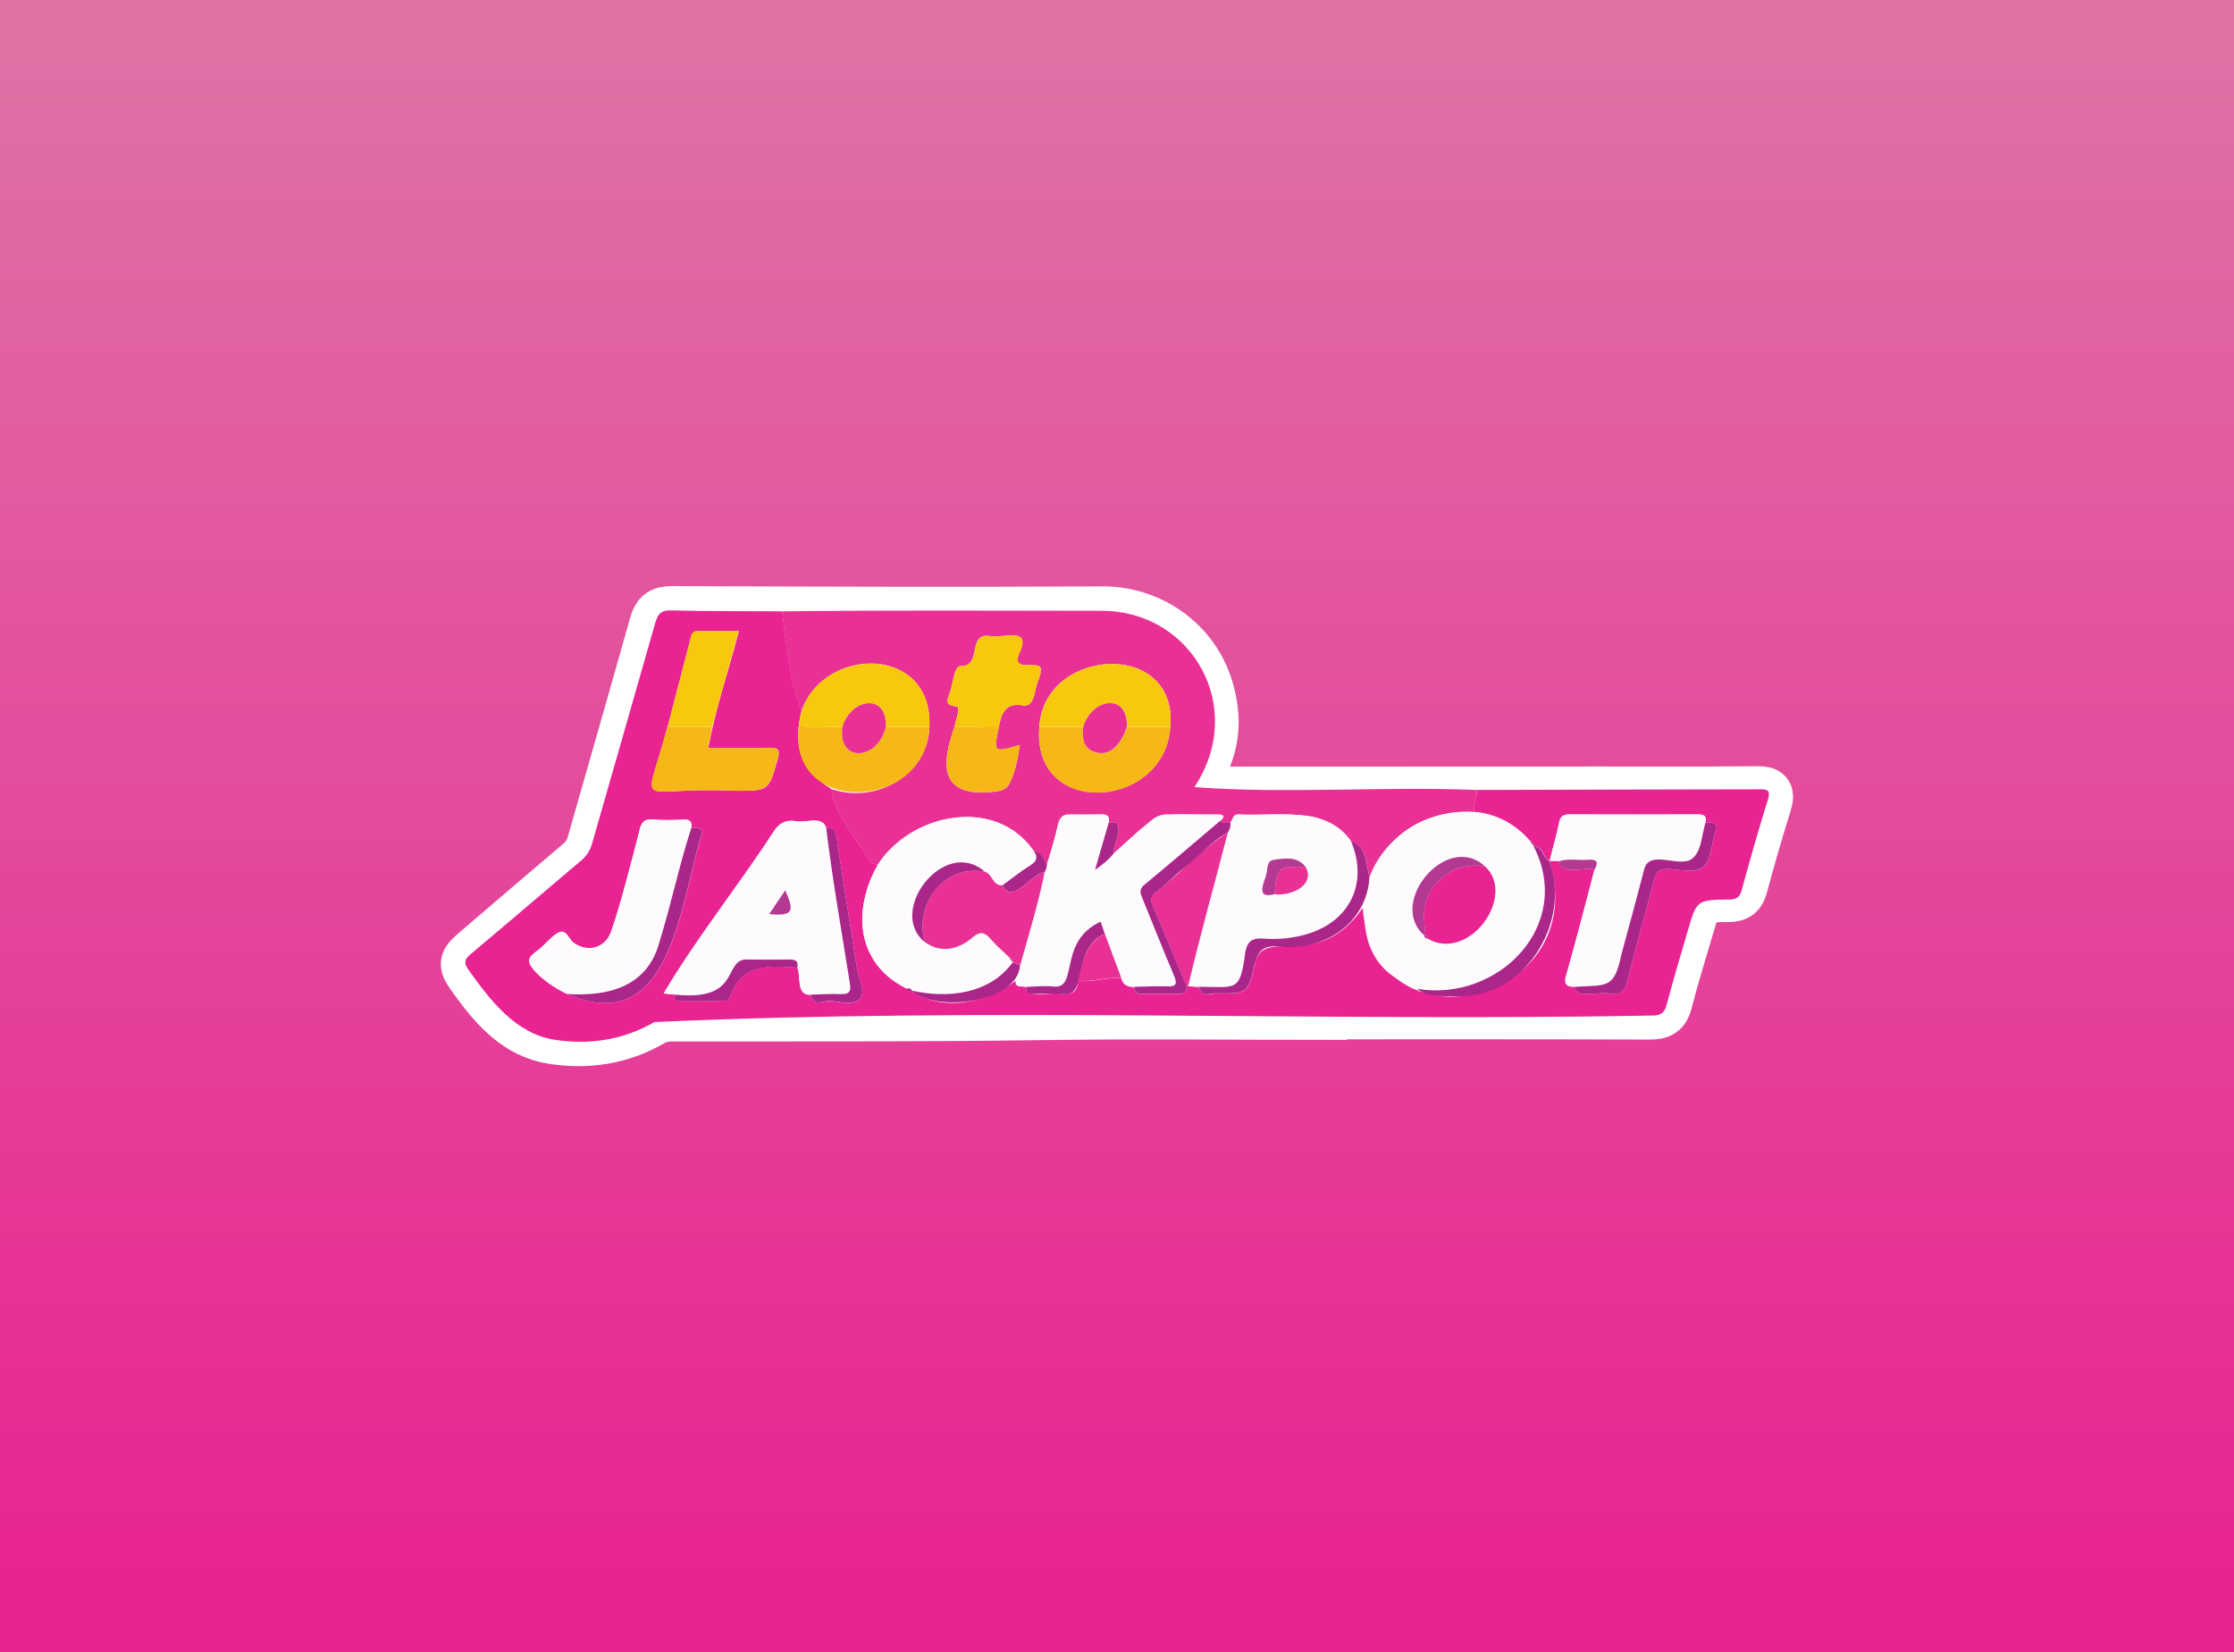 <?xml version="1.0" encoding="utf-8"?>
<!-- Generator: Adobe Illustrator 24.3.0, SVG Export Plug-In . SVG Version: 6.00 Build 0)  -->
<svg version="1.1" xmlns="http://www.w3.org/2000/svg" xmlns:xlink="http://www.w3.org/1999/xlink" x="0px" y="0px"
	 viewBox="0 0 1645.6 1217.2" style="enable-background:new 0 0 1645.6 1217.2;" xml:space="preserve">
<rect x="0" y="0" width="1645.6" height="1217.2" fill="#333333" stroke="none"/>
<style type="text/css">
	.st0{display:none;}
	.st1{display:inline;}
	.st2{fill:#E92091;}
	.st3{fill:#EE57AC;}
	.st4{fill:#F6BA14;}
	.st5{fill:#06A5CC;}
	.st6{fill:#FEFEFE;}
	.st7{fill:#E92792;}
	.st8{fill:#E93895;}
	.st9{fill:#E92D94;}
	.st10{fill:#E93294;}
	.st11{fill:#F9CF72;}
	.st12{fill:#E92B93;}
	.st13{fill:#E93695;}
	.st14{fill:#7BBEDB;}
	.st15{fill:url(#SVGID_1_);}
	.st16{fill:#FFFFFF;stroke:#FFFFFF;stroke-width:36;stroke-miterlimit:10;}
	.st17{fill:#E92392;}
	.st18{fill:#E93094;}
	.st19{fill:#FDFBFD;}
	.st20{fill:#F6B816;}
	.st21{fill:#F8C80F;}
	.st22{fill:#AA2789;}
	.st23{fill:#B33993;}
</style>
<g id="Calque_1">
	<g id="Calque_2_1_">
		<g id="Calque_4" class="st0">
			<g id="Calque_2-2" class="st1">
				<g id="Calque_1-2-2">
					<path class="st2" d="M935.1,295.6h0.9c4.3,0.5,8.6,0.6,12.9,1.5c17.2,3.8,32.7,10.7,45.9,22.5c11,9.7,19.4,21.9,24.6,35.6
						c4.8,12.8,7,26.5,6.4,40.1c-0.3,4.9-1,9.7-2.3,14.4c-2.2,8.8-4.4,17.6-7.3,26.2c-0.9,2.5-0.7,2.7,1.7,3.4
						c34.4,9.6,66.3,26.6,93.4,49.8c4.7,4,9.3,8.1,13.6,12.5c32,31.8,54.7,71.7,65.7,115.4c4.5,17.1,6.7,34.8,6.6,52.5V683
						c0.3,21.8-3.6,42.9-9.7,63.7c-4.6,15.7-10.9,30.9-18.6,45.4c-19.5,36.2-47.7,67-82,89.6c-33.2,21.8-71.2,35.3-110.7,39.3
						c-7.4,0.6-14.7,0.8-22.1,0.6h-4c-22.2,0.3-44.3-2.7-65.5-9c-12.2-3.5-24.2-8-35.7-13.3c-15.4-7.2-30-15.9-43.7-26
						c-29-21.7-52.9-49.5-70-81.5c-2.8-5.3-5.4-10.8-7.8-16.2c-0.4-0.7-0.7-1.5-0.7-2.4c0.6-1.9,1.7-0.8,2.5-0.3
						c3.7,2.1,7.5,4.1,11.3,5.9c15.1,7.4,31.1,12.7,47.5,15.8c0.7,0.1,1.3,0.3,1.9,0.6c1.8,1.6,3.4,3.5,4.7,5.5
						c4.9,6.3,10.3,12.3,15.9,17.9c12.9,12.8,27.5,23.7,43.3,32.7c18.1,10.2,37.7,17.5,58,21.7c16.3,3.3,33,4.5,49.6,3.8
						c11-0.4,21.9-1.8,32.6-4.1c16.9-3.6,33.3-9.4,48.8-17.3c35.3-18,64.5-45.9,84.1-80.4c14.1-24.8,22.7-52.4,25.2-80.8
						c2.3-26.9-0.7-53.9-8.8-79.6c-3.7-11.5-8.4-22.6-14.2-33.2c-6.3-11.7-13.8-22.8-22.3-33.1c-11.5-13.9-24.8-26.1-39.5-36.5
						c-7.7-5.5-15.8-10.4-24.2-14.6c-14.6-7.4-30-12.9-45.9-16.6c-9.3-2.1-18.8-3.6-28.3-4.4c-3.6-0.3-7.3-0.6-10.9-0.8
						c-1.2-0.5-2.3-1.3-3.1-2.2c-12.4-12.2-26.5-22.5-41.8-30.7c-0.7-0.3-1.3-0.7-1.9-1.2c-1-1-0.5-1.4,0.6-1.6
						c2.2,0,4.4,0.1,6.6,0.3c5.3,0.1,10.5-0.7,15.5-2.4c21-7.4,33.6-21.9,36.8-43.8c3.8-21.8-10.8-42.6-32.7-46.4l-1.1-0.2
						c-22.5-3.9-44.9,7.5-55.1,27.9c-5.9,11-7.3,23.9-3.9,35.9c1.9,6.6,5.4,12.7,10.3,17.5c0.7,0.7,1.6,1.2,1.6,2.4
						c-1,1.2-2.1,0.3-3.1,0c-9.3-4.5-21.9-4.2-30-9.4c0.7-4.2,1.7-8.3,3-12.4c0.3-0.7,0.4-1.5,0.4-2.3c-0.9-0.5-1.6,0.2-2.3,0.5
						c-3.3,1.6-6.8,2.8-10.3,3.6c-2.4,0.2-7.2,1.4-6.9-2.4c0.1-0.7,0.2-1.4,0.4-2c2.4-9.1,4.8-18.1,7.2-27.2
						c1.2-9.8,17.6,0.5,21.2-6.4c2-7.6,4.1-15.2,6.2-22.7c0.8-6.5-21,2.9-17.9-5.7c1.4-4.9,2.6-9.9,4-14.8
						c3.1-5.5-23.4-1.5-27.4-2.6c-2.7,0-3,0.2-3.7,3c-1.2,4.8-2.6,9.5-3.8,14.4c-0.9,3.4-1.2,3.7-4.7,3.7c-6.9,0.1-5.9-1.1-7.9,6.2
						c-1.6,6-3.2,11.9-4.9,17.9c-1.9,4.4,3.1,2.6,5.7,3c6.2,0,0,9.1,0,12.7c-1.9,7.3-3.8,14.6-5.7,21.9c-0.7,2.4-1.1,4.9-1.1,7.4
						c0.1,1.2-0.3,2.3-1,3.2c-2.9,0.8-5.9,1.3-9,1.4c-5.9,0.3-12,3.2-17.7,2.5c-0.5-1.3,0.5-2.2,1.2-3c8.5-9.7,13-22.3,12.4-35.2
						c-0.8-18.1-11.2-32.4-28.4-37.4c-18.5-5.4-35.1-1.4-49.4,11.5c-9.4,8.1-15.4,19.5-16.8,31.9c-1.6,13.8,1.5,26.4,11.8,36.4
						c6,5.7,13.6,9.5,21.8,10.7c1.1,0.1,2.2,0.4,3.3,0.8c0.7,1.4-0.6,1.5-1.3,1.9c-9.7,5.1-19,11-27.6,17.7
						c-8.1,6.2-15.7,13.2-22.5,20.8c-1.2,1.4-2.3,3.1-4.5,3.3c-1.4-0.2-2.7-0.5-3.9-1.1c-65.2-21.6-136.4,7.5-167.8,68.6
						c-7.8,15.1-12.7,31.6-14.5,48.5c-6.2,58.1,24.5,114,77,139.9c14.3,7.1,29.7,11.6,45.6,13.3c22.5,2.6,45.3-0.4,66.4-8.7
						c1.6-0.7,3.2-1.3,4.9-1.8c1.2-0.1,2.5,0.4,3.2,1.4c10.3,10.2,21.8,19.2,34.1,26.7c0.7,0.4,1.8,0.7,1.3,1.9
						c-3.9,2.9-8.1,5.4-12.6,7.4c-13,6.4-26.7,11.3-40.8,14.5c-9.4,2.1-18.9,3.5-28.6,4.2c-4.7,0.3-9.3,0.3-13.9,0.3
						c-17.4,0-34.7-2.6-51.3-7.6c-17.7-5.3-34.5-13.2-49.8-23.5c-11.8-7.9-22.6-17.1-32.2-27.6c-25.8-27.6-42.4-62.5-47.7-100
						c-2.9-25.8-1.9-52.3,5.7-77.2c9.3-31.6,26.8-60.1,50.7-82.6c6.9-6.6,14.3-12.5,22.2-17.9c1.5-0.9,2.6-2.4,3.1-4.1
						c5.2-17.3,10.3-34.6,15.5-52c4.1-13.7,7.5-27.7,11.2-41.5c5.9-22,11.8-44,17.7-66c0.4-1.5,0.6-3.3,2.9-3.2H931
						C932.4,296,933.8,295.9,935.1,295.6z"/>
					<path class="st3" d="M578,296.1c0-0.1,0-0.3,0-0.4h353.5c0.1,0.1,0.1,0.3,0,0.4l0,0C813.7,296.2,695.8,296.2,578,296.1z"/>
					<path class="st4" d="M957.5,474.8c12.8,0.4,25.5,1.9,38,4.7c59.4,14.1,104,47.8,133.8,101.1c12.6,22.6,20.4,47.5,22.9,73.2
						c5.9,59.5-10.6,112.1-50.5,156.8c-30.1,33.8-67.7,55.4-112.3,63.3c-62,11-117.6-3.6-166.5-43.5c-12-9.9-22.7-21.3-32-33.8
						c-0.3-0.4-0.7-0.8-1-1.2c-2-1.9-3.7-4.2-5.1-6.6c-1.1-1.6-2.1-3.2-3.3-4.6c-3.6-6.3-7.3-12.5-10.6-18.9
						c-5.6-11.3-10.1-23.2-13.5-35.4c-3.3-11.7-5.4-23.6-6.4-35.7c-0.3-2-0.4-4.1-0.3-6.1c0.7-1.9,1.6-3.6,2.7-5.3
						c9.2-16.1,15-34,17.1-52.4c1.4-12.5,1.1-25.1-0.7-37.5c-0.2-0.7-0.2-1.5-0.2-2.3c1.8-4.6,4-9.1,6.6-13.3
						c6.3-11.4,13.8-22.1,22.2-32c23-27,52.8-47.6,86.2-59.5c9.1-3.3,18.5-5.9,28-7.8c8.8-1.9,17.7-3,26.7-3.3c0.7,0,1.3-0.2,2-0.4
						C946.8,474.3,952.1,473.7,957.5,474.8z"/>
					<path class="st5" d="M770,590.2c1.6,10,2.3,20.1,1.9,30.3c-0.9,23.2-7.6,45.7-19.5,65.6c-0.4,0.7-0.8,1.5-1.2,2.2
						c-4.4,9.5-12.1,16.9-18.8,24.8c-6.5,6.4-13.6,12.3-21.1,17.5c-4.3,3-8.8,5.7-13.3,8.2c-1.9,0.9-3.8,1.9-5.7,2.8
						c-1.3,0.7-2.6,1.1-4,1.3c-8.7,3.7-17.7,6.5-27,8.5c-47.4,9-89.2-2.4-124.7-35.1c-23.7-21.8-37.7-49.3-42.5-81.2
						c-9-58.5,21.4-118,74.1-144.7c35.6-18,72.3-20.5,110.1-7.9c0.7,0.2,1.5,0.4,2.2,0.6c4.6,0.8,8.7,3.2,12.9,5.1
						c5.8,2.9,11.5,6.1,17,9.7c5.7,4,11.2,8.3,16.3,13c7.9,7,14.9,14.9,20.8,23.6c7,9.9,12.6,20.7,16.7,32.1
						c2.1,5.8,3.8,11.7,5.2,17.7C769.9,586.2,770.2,588.2,770,590.2z"/>
					<path class="st6" d="M736.2,440.2c-9.9-0.9-19.1-5.1-26.3-12c-27.5-27.5-3.2-77.1,30.5-81.5c15.8-2.9,30.5-0.3,42.2,11.4
						c9.7,9.5,12.6,21.6,11.4,34.8c-1,11.8-6.3,21.8-14,30.6c-0.4,1.2-1.2,2.2-2.2,2.9c-7.8,7.5-17.7,12.4-28.4,14
						C745.2,441.1,740.3,442.2,736.2,440.2z"/>
					<path class="st6" d="M889.4,430.7c-5-4.4-8.9-9.9-11.2-16.2c-6.2-17.9-2.9-34.3,8.7-49c9.4-12.5,24.2-19.9,39.9-19.9
						c15.8-0.1,29.5,5.1,38.1,19.2c8.1,13.2,8.6,27.4,2.8,41.5c-7.6,18.5-21.4,30-41.3,33.6c-5,0.7-10,0.7-15,0.2
						c-7.9-0.2-14.7-3.6-21-8C890,431.7,889.6,431.3,889.4,430.7z"/>
					<path class="st6" d="M632.7,438.6H592c-2.6,0-2.6,0-2-2.5c10-37.5,20.2-75,30.2-112.5c0.1-1,1-1.7,1.9-1.6h0.1h29.3
						c2.2,0,1.6,1.1,1.3,2.3c-5.6,21-11.2,41.9-16.8,62.9c-1.7,6.3-3.4,12.7-5.1,19.1c-0.5,1.7-0.2,2.2,1.7,2.2h48.5
						c7.1-2.9-4.6,24-4.5,28.3c-0.4,1.7-1.2,2.1-2.8,2.1C659.9,438.6,646.3,438.6,632.7,438.6z"/>
					<path class="st6" d="M806.7,420c0.5-10.9,4.6-21.1,7.1-31.6c0.9-3.7,1.9-7.4,2.9-11c0.9-4.4-9.5,1.1-9.1-3.2
						c2.4-8.6,4.7-17.2,7-25.8c1.9-3.6,9.5,1.6,10.7-2.9c1.5-5.8,3.1-11.6,4.6-17.4c0.3-1.3,0.8-2,2.4-2c9.5,0.1,19,0.1,28.6,0
						c1.9,0,1.9,0.6,1.5,2.1c-5.8,23-10.1,18.9,14.2,19.1c-2.1,7.9-4.2,15.5-6.3,23.1c-1.5,5.3-1.5,5.3-7.1,5.3
						c-4.3,0.9-11.4-2-14.2,1.5c-2.7,10.3-5.4,20.5-8.1,30.7c-1.5,5.7,10.3,1,12.9,0l7.2-3c-1.5,5.7-2.8,11-4.2,16.4
						c-0.3,4.7-2.1,9-3.2,13.5c-0.5,0.9-1.4,1.6-2.4,1.9c-10.3,4.3-20.6,5.6-31.2,1.9c-3.6-1.2-6.7-3.4-9-6.3
						C808.2,428.7,806,424.9,806.7,420z"/>
					<path class="st7" d="M806.7,420c0.3,4.3,1.9,8.5,4.5,12c-4.8,2.9-12.5,1.5-18.2,3.2c-14.3,2.5-28.2,6.7-41.4,12.6
						c-15.5,6.9-29.9,16-42.9,27c-4.6,3.8-8.7,8.1-12.9,12.3c-0.7,0.7-1.3,1.8-2.6,1.5l-12.8-5.5c6.7-4.9,11.7-12.4,18.6-17.5
						c11.4-9.9,23.9-18.4,37.2-25.4c16.4,1.6,32.6-4.6,43.8-16.6c2.7,0.6,5.2-0.7,7.8-1.1C794.1,421.3,800.4,420.5,806.7,420z"/>
					<path class="st7" d="M853.3,434.8c1-4.5,2.2-9,3.6-13.3c0.2,1.4,1.4,1.1,2.1,1.3c9.7,1.9,19.3,4.6,28.6,7.9
						c0.5,0.2,1,0.8,1.7,0.2c6.5,4.9,14.1,8.2,22.1,9.5c-1.7,0.4,0,0.9,0,0.9c3,1.8,6.1,3.4,9.1,5.2c8.8,5.3,17.2,11.3,25,18
						c4.1,3.4,7.7,7.2,11.8,10.7l-16.4,0.2c-1.7,0.5-3.5,0-4.8-1.2c-7.3-6.2-15.2-11.8-23.5-16.6c-16.9-10-35.3-17.1-54.6-21
						C856.5,436.2,854.8,435.7,853.3,434.8z"/>
					<path class="st7" d="M688.2,743l9.5-4.6c2.1,0.4,3.1,2.3,4.5,3.5c11.4,10.3,24.1,19.1,37.7,26.2c12.6,6.6,26,11.8,39.8,15.2
						c0.8,0.1,1.5,0.4,2.1,0.9c2.9,3.6,5.3,7.6,8,11.4c-6.5-1.2-13-2.7-19.3-4.6c-13.6-3.9-26.6-9.4-38.9-16.3
						c-1.1-0.6-2.2-1.3-3.4-1.9c-0.5-0.3-1-0.6-1.1,0.3l-0.5-0.8c-4.1-2.8-8.3-5.5-12.4-8.4c-5.8-4.1-11.3-8.4-16.6-13.1
						c-2.5-2.2-4.9-4.6-7.3-6.9C689.9,743.4,689.1,743,688.2,743z"/>
					<path class="st6" d="M1068.5,584.8c4.3,5.9,8.4,12,12.1,18.3c9.9,17.1,16.1,36,18.2,55.5c4.8,45.5-8,85.3-39.1,118.9
						c-22,24.2-51.7,40-84.1,44.7c-48.2,7.2-90.5-5.9-126-39.4c-24.2-22.4-39.7-52.6-43.8-85.3c-6.3-46.5,6.5-87.5,38.3-122
						c22.2-24.3,52-40.3,84.5-45.2c11.6-1.9,23.4-2.3,35.1-1.4h2.5c2.8-0.4,5.6-0.2,8.3,0.6c36.2,5.5,69,24.2,92.3,52.5
						C1067.7,582.7,1068.3,583.7,1068.5,584.8z"/>
					<path class="st8" d="M770,590.2c-1.7-8.7-4.1-17.2-7.2-25.4c-7.9-20.5-20.5-38.9-36.6-53.7c2.4-2.8,5.1-5.4,8.1-7.6
						c18.8-15.9,41.6-26.5,66-30.5c6.2-1,12.4-1.6,18.6-1.8c16.8-0.6,33.7,1.9,49.6,7.5c4.8,1.5,9.4,3.4,13.9,5.7
						c0.9,0.5,2.1,0.7,2,2.1c-25.8,9.5-49.4,24-69.5,42.7c-18.2,17-33.2,37.3-44.1,59.7C770.5,589.3,770.2,589.7,770,590.2z"/>
					<path class="st9" d="M853.3,434.8c30.3,5.1,58.7,18.2,82.3,37.7c1.6,1.3,3,3.2,5.5,2.6c-3.8,0.4-7.6,0.6-11.4,1.1
						c-5.7,0.8-11.5,1.7-17.3,2.5c-1,0.1-1.9-0.3-2.7-0.9c-11.1-7.4-23.2-13.3-35.8-17.5c-11.2-3.8-22.8-6.4-34.5-7.5
						c-6.1-0.6-12.3-0.9-18.5-0.9c-36.6,0.6-71.9,13.9-99.7,37.7c-4,2.3-6.7,8.3-11.1,8.8c-5.5-3.4-11.1-6.6-16.8-9.6
						c2.1-1.8,4-3.7,5.9-5.7c27-26.8,62.1-44.2,99.8-49.4c4.1-0.6,8.3-0.3,12.3-1.7c6.5,7.2,15,8.4,24,8c5.5-0.2,10.9-1.5,15.9-3.8
						C851.9,435.8,852.8,435.6,853.3,434.8z"/>
					<path class="st10" d="M710,498.3c1,0,1.6-0.8,2.2-1.5c23.1-23,52.8-38.2,85-43.5c20.6-3.6,41.7-3,62,1.9
						c11,2.7,21.7,6.4,31.9,11.3c7.3,3.6,14.4,7.7,21.2,12.1c-9.4,2.2-18.7,4.7-27.9,7.8c-2.4-2.4-5.7-3.2-8.6-4.5
						c-14.8-6.3-30.6-9.7-46.6-10.3c-3.4,0.1-6.7-0.2-10.2-0.1c-26.5,0.8-52.2,9.2-73.9,24.3c-6,4.1-11.6,8.7-16.9,13.8
						c-0.6,0.6-1,1.4-2,1.4C721,506.6,715.6,502.4,710,498.3z"/>
					<path class="st11" d="M1068.5,584.8c-4.4-4.9-8.6-10-13.3-14.6c-20.5-19.9-46.3-33.5-74.3-39c-4.8-1-9.7-1.4-14.6-2.3
						c7.1-10,17.2-17.5,28.9-21.2c19.7-6.3,38.1-3.3,54.7,9.2c12.5,9.4,20.5,23.4,22.4,38.9C1073.7,565.6,1072.4,575.6,1068.5,584.8
						z"/>
					<path class="st10" d="M711.2,730.3c7.4-5.3,14.3-11.2,20.9-17.5c1.4-0.6,2.3,0.5,3.2,1.2c5.8,4.9,11.9,9.3,18.4,13.2
						c1.5,1,3.5,1.2,4.5,2.9c3.5,12.1,8,23.9,13.3,35.2c-1,0.9-2,0.3-3,0c-18.6-6.5-35.8-16.2-51-28.8
						C715.2,734.7,712.5,733.1,711.2,730.3z"/>
					<path class="st12" d="M711.2,730.3c7.4,6.8,15.4,13,23.9,18.4c9.8,6.2,20.2,11.3,31,15.2c1.7,0.9,3.5,1.5,5.4,1.6l10.4,18.7
						c-4.3-0.7-8.6-1.8-12.7-3.3c-18.4-5.8-35.7-14.5-51.4-25.6c-5.6-4-11-8.3-16.1-13c-1.4-1.3-2.7-2.6-4.1-3.8L711.2,730.3z"/>
					<path class="st13" d="M758.1,730.3c-8.4-4.3-16.3-9.6-23.4-15.9c-0.7-0.8-1.7-1.3-2.7-1.6c5.7-6.1,11-12.6,15.8-19.4l3.4-5.1
						C752.1,702.5,754.4,716.6,758.1,730.3z"/>
					<path class="st6" d="M720.6,556.8c4.2,6.5,7.6,13.5,10.4,20.8c14,41.8,6.6,79.2-24,111.1c-21.5,22.5-48.8,33-79.8,31.2
						c-39.4-2.3-69.3-21.2-87.9-56c-32.4-60.6,1.1-135,67.7-151.6c18.7-4.7,38.4-4.1,56.8,1.7l1.1,0.3c0.7-0.2,1.5-0.1,2.2,0.3
						c21.4,7.5,39.8,21.6,52.6,40.3C720.2,555.4,720.5,556.1,720.6,556.8z"/>
					<path class="st14" d="M720.6,556.8c-3.8-5.2-7.8-10.1-12-14.9c-7-7.3-14.9-13.5-23.5-18.6c-6.4-3.6-13.1-6.7-20.1-9.1
						c4.9-4.9,11.2-8.1,18-9.1c18.8-3.5,37,8.6,41.1,27.3C725.8,540.6,725.2,549.7,720.6,556.8z"/>
					<path class="st2" d="M729.8,395.8c0.5-7.4,4.3-14.1,10.3-18.4c4.5-3.6,10.8-4.2,15.9-1.5c5.4,2.6,6.8,7.6,6.6,13
						c0,8.2-4.1,15.8-10.8,20.4C741.6,415.7,728.9,410.7,729.8,395.8z"/>
					<path class="st2" d="M939.8,389.4c-0.3,7.8-4.2,15-10.5,19.6c-2.1,1.6-4.5,2.6-7.1,2.8c-9.1,0.9-15.2-4.2-15.2-13.3
						c-0.4-8.9,4-17.3,11.6-22c4.4-2.8,10-3.1,14.6-0.6C938.4,378.4,939.7,383.3,939.8,389.4z"/>
					<path d="M1058.9,649.7c-24.2-18.1-43.7-13.6-58.7,13.6c1.1,0.3,1.7-0.6,2.4-1.1c9.4-6.7,21-9.5,32.4-7.7
						c16.6,2,29.2,15.9,29.6,32.7c1.1,23-7.6,41.6-27.5,53.5c-19.4,11.6-39.8,12-59.7,1c-12.5-7-19.3-18.6-21.9-32.4
						c-3.2-16.8-0.5-33.1,4.8-49c4.5-14.2,12.6-27.1,23.4-37.4c16.2-15.2,35.6-21.1,57.4-19.6c12.6,0.9,24.4,4.3,34.7,12
						c2.9,2.1,2.9,2.1,1,5.1l-16.4,27.4C1059.7,648.4,1059.3,649.1,1058.9,649.7z"/>
					<path d="M963,605.9c-2.6,10.5-5.3,20.9-7.9,31.3c-0.3,1.1-1.1,1.6-1.9,2.1l-34.3,23.1c-0.5,0.3-1,0.7-1.7,1.3
						c4.2,1.4,8.2,3.5,11.8,6.1c10.6,8.1,14.3,19.1,13.1,32.1c-2.1,22.7-14.7,38.1-36.6,44.4c-18.2,5.1-36.2,4.7-53.9-2.8
						c-9.9-4.3-18.5-11.2-24.8-20c-0.9-1.2-0.6-1.7,0.3-2.6c8.4-8,16.7-16,25-24.1c1.2-1.2,1.8-1.2,2.9,0.2
						c6.3,8,14.2,13.3,24.8,13.6c6.3,0.2,12.1-1.1,16.7-5.7c1.5-1.5,2.5-3.3,3-5.3c1.5-4.2-0.8-8.9-5-10.3l0,0l-0.5-0.1
						c-2.6-0.8-5.4-1.3-8.1-1.2h-16.2c-1.6,0-1.9-0.5-1.9-1.9c-0.1-5.7-0.2-11.4-0.5-17.2c-0.2-1.3,0.5-2.5,1.6-3.2
						c10.4-7.2,20.7-14.5,31-21.8c0.5-0.3,1-0.7,1.9-1.4h-48c2.1-8.3,4.1-16.3,6.1-24.4c1.9-3.6,0.7-11,4.7-12.4h97.8
						C962.6,605.8,962.8,605.8,963,605.9z"/>
					<path d="M699.2,543.1c-1.9,7.4-3.6,14.7-5.4,22c-1.1,4.4-2.3,8.7-3.2,13.1c-0.4,1.6-1,2-2.6,2c-18.8,0-37.6,0-56.4-0.1
						c-5.3,1.3-4,10.1-6.6,14.8c5.5-2.2,11.3-3.4,17.2-3.7c8.8-0.7,17.6,1.2,25.3,5.5c11.2,6.5,16.6,16.7,17,29.3
						c1,23.5-8,41.8-29.2,53.1c-11.4,5.8-24.2,8.3-37,7.1c-19.3-1.1-37.5-9.2-51.3-22.7c-1.5-1.4-1.2-2.1,0-3.4
						c7.5-8,14.9-16.1,22.3-24.2c1.3-1.5,2-1.3,3.3,0c6.2,6.3,14.3,10.6,23,12.2c5.3,1.1,10.7,0.8,15.8-1c5.3-1.8,9.1-6.3,10-11.8
						c1.6-6.4-2.2-12.9-8.6-14.5l0,0c-0.6-0.2-1.2-0.3-1.9-0.3c-7.7-1.2-15.5,0.9-21.7,5.7c-6.8,0.8-15.2-9.7-22.1-12.6
						c-1.2-0.5-1.7-1.9-1.2-3v-0.1c6.6-21.9,13.2-43.8,19.7-65.8c0.4-1.2,0.8-1.9,2.3-1.9C638.3,543.1,668.7,542.9,699.2,543.1z"/>
					<path class="st6" d="M1022.8,696.3c0,5.9-2.4,11.5-6.5,15.7c-3.9,4.2-9.9,5.5-15.2,3.3c-5.4-2.5-7.3-7-7.1-12.6
						c0-5.9,2.5-11.6,7-15.6c3.7-3.8,9.5-4.9,14.4-2.8C1020.8,686.4,1022.6,690.9,1022.8,696.3z"/>
				</g>
			</g>
		</g>
	</g>
</g>
<g id="Calque_2">
	<g id="Calque_3">
		<g id="Calque_1-2">
			<g id="fond">
				
					<linearGradient id="SVGID_1_" gradientUnits="userSpaceOnUse" x1="822.8" y1="-1263.833" x2="822.8" y2="-129.117" gradientTransform="matrix(1 0 0 1 0 1305.57)">
					<stop  offset="0" style="stop-color:#DF70A4"/>
					<stop  offset="1" style="stop-color:#E92392"/>
				</linearGradient>
				<rect y="0" class="st15" width="1645.6" height="1217.2"/>
			</g>
		</g>
	</g>
	<path class="st16" d="M974.2,748.1c-69.3,0-138.6-0.8-207.9,0.2c-90.7,1.3-181.3,0.9-272,1c-5.3,0-9.8,1.2-14.4,3.9
		c-22.8,13.2-47.7,16.7-73.1,12.7c-25.8-4.1-42.2-22.6-56.8-42.6c-10.2-14-10.1-14,2.8-25c24.6-21,49-42,73.7-62.9
		c4.6-3.9,7.5-8.3,9.1-14.1c15.3-53.8,30.8-107.4,45.9-161.3c2.1-7.3,5-10.2,13-10.2c106,0.4,212.1,0.8,318.1,0.2
		c36.8-0.2,77.6,26.3,81.6,76.7c1.3,16.2-3.4,31.6-11.9,45.7c-1.6,2.6-5.3,5.2-3.7,8.3c1.9,3.6,6.3,2.1,9.7,2.1
		c96.8,0,193.5-0.1,290.3-0.1c38.6,0,77.3,0.2,115.9-0.2c8.3-0.1,9.7,2.1,7.2,9.9c-6.3,20.1-12.1,40.4-17.6,60.7
		c-1.6,6.1-4.3,8.1-10.5,8.2c-22.7,0.2-22.8,0.4-29.3,22.6c-5.3,18.1-11,36.1-15.6,54.3c-2,7.9-5.6,9.7-13.2,9.7
		c-80.5-0.3-161-0.2-241.4-0.2C974.2,747.9,974.2,748,974.2,748.1z"/>
	<g>
		<path class="st17" d="M1087.9,582c69.3-0.3,138.7-0.3,208-0.5c6.1-0.1,8.5,0.6,6.3,7.8c-6.9,22.1-13.2,44.4-19.3,66.7
			c-1.5,5.5-4.3,6.7-9.4,6.7c-23.6,0.3-23.7,0.4-30.3,23.2c-5.2,18-10.7,35.9-15.4,54c-1.7,6.5-4.5,8.3-11.1,8.3
			c-244.4,4.5-491.6-6.3-734.7,4.8c-22.9,13.2-47.8,17-73.6,13c-28.7-4.5-47.4-29.2-63.3-51.5c-3.5-4.9-3.2-7.6,1.5-11.5
			c27.3-22.8,54.3-46.1,81.5-69c4.1-3.5,6.5-7.3,8-12.4c15.5-54.3,31.2-108.5,46.6-162.8c1.8-6.2,4-9.3,11.5-9.1
			c27.3,0.7,54.7,0.5,82,0.7c3.1,24.6,5,49.9,14.3,73.2c-6,23.6-2.7,42.8,22,57.7c2.2,19.5,17.9,35.2,27.5,51.7
			c1.8,2.7,3.8,4,6.9,3.7c-18,29.9-18.8,75.4,24.9,93.3l-0.2-0.1c21.4,16,56.7,9,76.5-7.4c-0.3,6.3,5,3.3,7.7,4.7
			c-2.1,9.2,20.9,3.1,26.7,5.1c7.5,0.6,11.4-2.1,11.5-9.7c10.8,1.3,21.2-2.9,31.9-1.9c1.3,5,4.8,6.7,9.7,6.4
			c0.2,2.7,0.8,5.1,4.3,5.1c9.8,0,19.7-0.1,29.5,0c4,0,4.7-2.3,4.6-5.6c2.6,0,5.2,0.4,7.8,0.5c0.6,0.4,1.1,0.8,1.7,1.2
			c2.2,7,8.1,3.6,12.1,3.6c22.9,0.4,23.8,0.4,28.8-21.4c4.7-29.3,45.9,7.1,79.4-41.6c8.6,108.9,169.3,71.1,137.7-34.7
			c2.5,0,5.1,0,7.6,0.1c-1.9,10.5,19.1,4.6,25.6,6.2c-6.9,25.9-13.4,52-20.8,77.7c-2.1,7.5,0.4,8.9,6.6,8.8c-1.7,9.4,20.1,3,26,5.2
			c7.5,0.7,10.4-2.3,12.2-9.4c6.2-24.9,13.3-49.5,19.6-74.3c1.6-6.4,4.3-8.6,11-8.3c29.2,3.3,27.8,1.5,33.7-25.4
			c3.4-7.4,0.7-9.8-6.7-8.8c1.4-5.8-2.2-6-6.5-6c-31.1,0.1-62.2,0.1-93.3,0c-4.4,0-6.9,0.9-7.9,5.8c-2,9.6-4.7,19-7.1,28.5
			c-5.1-2.4-4.6-10.8-11.8-11.1l0.1,0.1c0-1.9-0.6-3.4-2.7-3.7c-10.9-12.5-24.5-20-41.1-21.5C1084.8,592.6,1088.2,587.5,1087.9,582z
			 M491.8,535.4c-17.4,65.6-25.1,43.3,50.3,47.2c24.5,0,24.1-0.1,30.8-23.4c2.2-7.9-0.6-8.4-6.9-8.3c-14.6,0.3-29.2,0.1-44.3,0.1
			c5.5-29.6,14.9-56.4,22.6-86.1c-11,0-20.2,0.1-29.4,0c-3.2,0-5,0.7-5.9,4.4C503.4,491.3,497.5,513.3,491.8,535.4z M509.3,609.8
			c0.7-4.5-1-6.2-5.7-6c-7.6,0.3-15.3,0.6-22.9-0.1c-6.2-0.5-8.3,2.3-9.5,7.6c-2.4,10.2-5.1,20.3-7.9,30.4
			c-4.2,15-7.8,30.1-13.1,44.7c-4.5,12.3-17.2,15.3-27.3,8.4c-3.8-2.6-5.3-9.7-10.4-8.2c-4.5,1.4-7.9,6.2-11.7,9.5
			c-4.2,4.9-15.8,8.9-9,16.2c6.9,8.9,15.8,15.2,25.9,20c76.4,33.3,83.1-65.2,98.8-116.1C518.4,609.5,513.5,609.8,509.3,609.8z
			 M597.2,732.8c1.7,9.6,9.2,4.5,13.7,4.7c7.7,0.4,18,3.8,22.7-1.7c4.1-4.9-1.1-14.3-2.2-21.6c-5-32.3-10.3-64.6-15.1-97
			c-0.8-5.1-2.5-7.6-7.7-7.1c-2.7-9.9-16.4-3-23.8-5.3c-6.8-0.6-10.9,2-14.8,7.7c-26.1,40.3-57,78.5-81.1,119.4
			c3.3,0.3,6.1,0.6,8.9,0.9c-0.7,1.6-2.4,4.4,0.3,4.5c12,0.4,24,0.3,36,0c2.4,0,3.6-2.6,4.4-4.6c8.4-23.3,28.5-21,48.8-19.9
			C590.2,719.8,586.3,733.5,597.2,732.8z"/>
		<path class="st18" d="M590.4,523.6c-9.4-23.3-11.2-48.5-14.3-73.2c78.6-0.9,157.1-0.5,235.7-0.4c66.4,0.2,106.9,71.3,68,129.9
			c67.8,5.1,139.1-0.7,208.1,2.1c0.3,5.5-3,10.6-1.9,16.2c-36.4-1.1-62.1,14.8-77.1,48c-2.8-9.8-1.6-22.3-13.7-26.6
			c-18.8-26.7-54.7-17.8-82.7-19.5c-4.6-0.2-4.2,3.8-6.1,6c-2.6-0.2-5.3,0.6-7.6-1.2c3.5-3.4,3.1-4.8-2.1-4.8
			c-48.3,0-39.3-4.9-76.4,28.7c-0.4-7.6,10.6-24.8-3.6-22.8c0.7-4.4-0.9-6.2-5.6-6c-7.5,0.3-15.1,0.4-22.7,0c-5.5-0.3-7.6,2-8.8,7.2
			c-2.4,10-5.6,19.8-8.5,29.8c-2.5-4-3.7-9.2-9.6-9.9c-28.2-40.7-90-28-114.7,9.6c-3.2,0.3-5.1-1-6.9-3.7
			c-9.6-16.5-25.3-32.3-27.5-51.7c33.9,11.5,71.4-11.4,72.2-45.8C687.3,475.7,608,475.2,590.4,523.6z M703.2,535.4
			c-9.8,27.2-11.2,50.5,24.7,48.3c5.7-0.6,12.7-0.6,15.4-6c4.5-8.8,6.5-18.6,7.9-28.9c-19.4,5.8-19.4,5.8-15.6-12.8
			c2-10.2,4.9-19,18.6-16.2c8.4,0.5,7.7-12.5,10.5-18.2c3.5-11.2,3.5-11.4-8.1-11.6c-4.8-0.1-8.1-0.4-6.6-6.7
			c10.6-21.9-7.5-13.1-21-14.7c-17-2.6-5,23-22,22.2c-4.2,0.6-5.3,14.1-6.9,18c-0.9,4.5-6.2,10.7,4.1,11.6
			C708.4,521.1,703.2,532.2,703.2,535.4z M765.6,535.4c-5.8,68.2,92.6,61,96.5,0C867.7,470.7,769,476.9,765.6,535.4z"/>
		<path class="st19" d="M1008.8,646.1c18-48.7,88.9-67.5,121-22.7C1180.4,736.8,975.2,779.4,1008.8,646.1z M1048.9,688.9
			c0.2,1.7,1.2,2.5,2.8,2.7c30.7,17.5,65.5-31.7,42.3-53.2C1066,612.2,1021.7,665.2,1048.9,688.9z"/>
		<path class="st19" d="M771.2,636.9c14.7-40.6-1.9-36.6,40-36.9c4.7-0.2,6.3,1.6,5.6,6c-3.2,11.1-6.4,22.2-10.1,34.9
			c15.1-12,26.4-23.5,40.6-35.8c4-3.7,8.1-5.3,13.5-5.1c12,0.3,24,0.2,36,0.1c5.2-0.1,5.6,1.4,2.1,4.8
			c-18.6,15.7-37.1,31.6-55.8,47.1c-4,3.3-2.9,6.2-1.4,9.9c7.8,19,15.2,38.1,23.3,57c2.8,6.6,1.2,8.2-5.5,7.9
			c-9.4-2.2-30.3,5.8-33.4-6.1c-5.1-13.9-10.4-27.7-15.3-41.7c-32.2,15.1-15.5,50.1-35,47.8c-5.4-1.8-29.5,4-27.5-4.3
			c8.2-26.1,15.4-53,21.4-79.8c0,0-0.2,0.1-0.2,0.1C770.5,641,770.9,639,771.2,636.9z"/>
		<path class="st19" d="M497.8,732.8c-2.8-0.3-5.7-0.5-8.9-0.9c24.2-40.9,55-79.2,81.1-119.4c3.9-5.7,8-8.3,14.8-7.7
			c7.4,2.2,21.1-4.6,23.8,5.3c4.6,38.3,11.3,76.2,17.4,114.3c1.1,6.4-0.6,8.4-7,8.1c-7.2-0.4-14.5,0.2-21.8,0.4
			c-10.9,0.7-7-12.9-9.8-19.9c1-4.8-1.4-6.1-5.7-6c-10.7,0.2-21.5,0.1-32.2,0C532.8,707.5,545.7,737.8,497.8,732.8z M566.6,673.5
			c17.3,1.4,19-1.6,11.8-17.6C574.6,661.6,571,667,566.6,673.5z"/>
		<path class="st19" d="M906.4,606c1.8-2.2,1.4-6.2,6.1-6c17.3,0.6,34.6-1,51.9,1.2c62.3,11.9,39.8,98.5-33.6,90.2
			c-20-3.2-10.2,25.9-21.2,33.7c-5.6,4.5-15.3,0.9-23.2,1.4c-3.7,0.7-7.5,0.2-11.2-0.1C884.6,686.2,896.3,645.9,906.4,606z
			 M938.8,658.8c32.5,2.5,32.8-33.1-0.7-25.3c-5.5,0.8-4,8.3-5.9,12.7C929.3,654.2,926.8,662,938.8,658.8z"/>
		<path class="st19" d="M646.9,636.6c24.7-37.6,86.5-50.3,114.7-9.6c3,4.4,2.3,7.5-2.6,10.5c-7.1,4.4-13.7,9.8-20.5,14.7
			c-7.3,0.6-7.4-8.4-13.1-10c-29.7-26.1-72.3,28.9-44.3,51.8l-0.1-0.1c11.7,9,25.3,5.7,35.3-3.1c5.9-5,9.3-3.8,13.7,1.4
			c4.9,6.1,11.7,10.4,16.1,17l0-0.1c-17.2,23.5-47.8,26.8-74.4,20.8c0,0,0.2,0.1,0.2,0.1c-0.8-1.9-2.4-1.9-4-1.5
			C626.5,706.1,630.2,666.5,646.9,636.6z"/>
		<path class="st19" d="M1149,634.3c-2.5,0-5.1,0-7.6-0.1c0,0,0,0.1,0,0.1c2.4-9.5,5.1-18.9,7.1-28.5c1-4.9,3.5-5.8,7.9-5.8
			c31.1,0.1,62.2,0.1,93.3,0c4.2,0,7.8,0.1,6.5,6c-2.7,8.7-2.9,20.1-8.7,25.5c-8.2,9.7-32.5-6.9-36.5,9
			c-5.3,21.1-11.2,42.2-16.9,63.2c-6,22.4-6,22.4-29.1,22.9c-6.6,0.6-14.8,1.8-11.3-8.3c7.4-25.8,13.9-51.8,20.8-77.7
			c2.7-4.8,2.2-7.6-4.3-7.1C1163.2,634,1156,632.4,1149,634.3z"/>
		<path class="st19" d="M417.6,732.3c-7.1-3.2-36.9-21.1-24.9-29.4c7-4.4,12.5-13.1,19.7-16.2c5.2-1.6,6.7,5.6,10.4,8.2
			c10.1,7,22.8,3.9,27.3-8.4c8.3-24.6,14.6-49.9,21-75.1c1.3-5.3,3.4-8.1,9.5-7.6c7.6,0.6,15.3,0.4,22.9,0.1
			c8.1-0.8,5.8,6.5,3.7,11.2c-7.1,25.9-13.7,52-21.2,77.7C477.6,726.7,448.7,734.3,417.6,732.3z"/>
		<path class="st20" d="M524.5,535.5c-0.9,4.9-1.9,9.8-3,15.5c15.2,0,29.8,0.2,44.3-0.1c6.3-0.1,9.2,0.5,6.9,8.3
			c-6.6,23.3-6.3,23.4-30.8,23.4c-75.4-3.9-67.6,18.3-50.3-47.2C502.7,535.4,513.6,535.4,524.5,535.5z"/>
		<path class="st20" d="M684.6,535.5c-2.2,63.1-107.2,66.3-95.8-2.7c4.1,5.5,24.2,1.7,31.7,2.9c-3.6,26.6,26.2,24.8,32-0.2
			C663.2,535.5,673.9,535.5,684.6,535.5z"/>
		<path class="st21" d="M684.6,535.5c-10.7,0-21.4,0-32.2,0c0.8-26-26.3-20.4-32,0.2c-7.5-1.2-27.5,2.6-31.7-2.9
			C595.4,477,687.8,470.8,684.6,535.5z"/>
		<path class="st18" d="M904.4,613.5c-9.7,37.7-20.3,75.1-29.2,113c-0.3,0-0.9,0-1.3,0c-8.1-19.5-16.1-39.2-24.6-58.5
			c-2.4-5.5-1.5-8.2,3.3-11.7C870.6,642.8,885.1,625.1,904.4,613.5z"/>
		<path class="st21" d="M524.5,535.5c-10.9,0-21.8-0.1-32.7-0.1c5.7-22.1,11.6-44.1,17.1-66.2c0.9-3.6,2.6-4.4,5.9-4.4
			c9.2,0.1,18.4,0,29.4,0C537.4,489,530.9,512.2,524.5,535.5z"/>
		<path class="st22" d="M1160.4,727c23-1.4,28.7,1.7,33.8-23.3c5.7-21.1,11.5-42.1,16.9-63.2c4-15.9,28.4,0.7,36.5-9
			c5.8-5.4,6-16.8,8.7-25.5c7.4-1,10.1,1.3,6.7,8.8c-5.9,26.9-4.8,28.7-33.7,25.4c-6.7-0.3-9.4,2-11,8.3
			c-6.3,24.8-13.4,49.5-19.6,74.3c-1.8,7.2-4.7,10.2-12.2,9.4C1180.4,730,1158.9,736.4,1160.4,727z"/>
		<path class="st22" d="M883.6,727c26.7,0,29.9,4.5,33.7-25.5c1.6-8.5,5.6-10.6,13.4-10c10.8,0.8,21.5-0.2,32-3.3
			c32-9.5,45.4-38,32.4-68.7c12.1,4.3,10.9,16.8,13.7,26.6c-2,34.5-33.6,54.8-66.5,51.3c-10.5-0.9-15.5,1.8-18,13
			c-5,21.8-5.9,21.8-28.8,21.4c-4-0.1-9.9,3.4-12.1-3.6C883.5,727.8,883.6,727.4,883.6,727z"/>
		<path class="st22" d="M417.6,732.3c31.1,2,60-5.5,68.5-39.5c8.5-27.4,14.3-55.7,23.2-83c4.2,0,9.2-0.2,7.1,6.4
			C500.7,667.1,494,765.6,417.6,732.3z"/>
		<path class="st22" d="M904.4,613.5c-12.6,6.4-21.2,17.7-32.3,26.1c-6.8,5.2-12.5,11.8-19.4,16.7c-4.9,3.5-5.7,6.2-3.3,11.7
			c8.5,19.4,16.4,39,24.6,58.5c0.2,3.2-0.6,5.6-4.6,5.6c-9.8-0.1-19.7,0-29.5,0c-3.5,0-4.1-2.3-4.3-5.1c7.9-0.1,15.8-0.6,23.7-0.3
			c6.7,0.3,8.3-1.3,5.5-7.9c-8-18.9-15.5-38-23.3-57c-1.5-3.7-2.6-6.6,1.4-9.9c18.8-15.5,37.2-31.4,55.8-47.1c2.3,1.8,5.1,1,7.6,1.2
			C906.7,608.8,905.8,611.2,904.4,613.5z"/>
		<path class="st22" d="M1043.8,728.5c59.6,10,115.9-46.5,85.8-105.2c7.1,0.3,6.6,8.7,11.8,11.1c0,0,0-0.1,0-0.1
			c16.4,46.2-19,101.6-68.4,99.8C1063,733.5,1052.6,735.4,1043.8,728.5z"/>
		<path class="st22" d="M597.2,732.8c7.3-0.2,14.6-0.7,21.8-0.4c6.4,0.3,8.1-1.7,7-8.1c-6-38.1-12.8-76-17.4-114.3
			c5.3-0.5,7,2.1,7.7,7.1c4.8,32.4,10.1,64.7,15.1,97c1.1,7.4,6.4,16.8,2.2,21.6c-4.7,5.5-15,2.1-22.7,1.7
			C606.4,737.2,598.9,742.4,597.2,732.8z"/>
		<path class="st22" d="M497.8,732.8c47.9,5,35-25.3,51.6-25.9c10.7,0.1,21.5,0.2,32.2,0c4.4-0.1,6.7,1.2,5.7,6
			c-20.4-1-40.4-3.4-48.8,19.9c-0.8,2-2,4.5-4.4,4.6c-12,0.2-24,0.4-36,0C495.4,737.2,497.1,734.4,497.8,732.8z"/>
		<path class="st22" d="M755.8,727.1c6.6-0.2,13.3-1,19.9-0.3c19.4,2.4,2.9-32.8,35-47.8c1.1,3,2.1,6,3.1,8.9
			c-24.9,10.9-11.5,47.8-31.3,44.4c-6.9-0.6-13.9-0.2-20.8-0.1C758.1,732.2,755.3,731.6,755.8,727.1z"/>
		<path class="st18" d="M794,722.5c3.8-13.2,5.2-27.6,19.8-34.6c4.1,10.9,8.1,21.8,12.2,32.7C815.2,719.5,804.8,723.8,794,722.5z"/>
		<path class="st22" d="M671.6,729.8c26.6,6,57.2,2.7,74.4-20.8c1.8,0.7,3.6,1.4,5.4,2.1C749.6,739.1,688.9,746.2,671.6,729.8z"/>
		<path class="st23" d="M1149,634.3c7.1-1.9,14.3-0.3,21.4-0.9c6.4-0.5,6.9,2.3,4.3,7.1C1168.1,638.9,1147.1,644.8,1149,634.3z"/>
		<path class="st22" d="M1129.8,623.4c-0.9-1.2-1.8-2.5-2.7-3.7C1129.2,620,1129.8,621.5,1129.8,623.4z"/>
		<path class="st22" d="M667.8,728.4c1.7-0.4,3.2-0.4,4,1.5C670.2,730.1,668.7,729.9,667.8,728.4z"/>
		<path class="st18" d="M883.6,727c0,0.4,0,0.9-0.2,1.3c-0.6-0.4-1.1-0.8-1.7-1.2C882.3,727,882.9,727,883.6,727z"/>
		<path class="st20" d="M862.1,535.5c-3.9,61.1-102.2,68.2-96.5,0c10.8,0.1,21.5,0.1,32.3,0.2c-0.7,7.6-0.5,15.2,8.1,18.3
			c12.9,4.7,20.7-7.9,24.2-18.4C840.8,535.5,851.5,535.5,862.1,535.5z"/>
		<path class="st21" d="M862.1,535.5c-10.6,0-21.3,0-31.9,0c0.5-26-26.3-20.4-32.2,0.1c-10.8-0.1-21.5-0.1-32.3-0.2
			C769.1,476.9,867.7,470.7,862.1,535.5z"/>
		<path class="st21" d="M703.2,535.4c0-3.1,5.2-14.4,1-15c-10.3-0.9-5-7.1-4.1-11.6c1.6-3.9,2.8-17.5,6.9-18
			c17.1,0.9,5.1-24.8,22-22.2c13.5,1.6,31.6-7.3,21,14.7c-3.2,15.8,24.2-4.1,14.7,18.3c-2.8,5.7-2.1,18.7-10.5,18.2
			c-13.7-2.8-16.6,6-18.6,16.2C724.8,535.7,714,535.6,703.2,535.4z"/>
		<path class="st20" d="M703.2,535.4c10.8,0.2,21.7,0.4,32.5,0.5c-3.8,18.6-3.8,18.6,15.6,12.8c-1.5,10.4-3.4,20.2-7.9,28.9
			c-2.7,5.3-9.7,5.3-15.4,6C692,585.9,693.4,562.6,703.2,535.4z"/>
		<path class="st22" d="M738.5,652.2c6.8-5,13.4-10.3,20.5-14.7c4.9-3,5.6-6,2.6-10.5c5.9,0.7,7.1,5.9,9.6,9.9
			c-0.3,2.1-0.6,4.1-1.9,5.8C760.2,643,745.2,667.5,738.5,652.2z"/>
		<path class="st22" d="M820.3,628.8c-3.4,4.5-7.8,7.8-13.7,12.1c3.7-12.7,6.9-23.8,10.1-34.9C830.9,604,819.9,621.2,820.3,628.8z"
			/>
		<path class="st17" d="M1094,638.4c23.2,21.6-11.6,70.7-42.3,53.2c-0.3-1.5-0.5-3.2-2.8-2.7c0,0-0.3-0.1-0.3-0.1
			c1.4-2.7,1-5.6,0.6-8.4C1045.6,654.6,1068.9,633.4,1094,638.4z"/>
		<path class="st23" d="M1094,638.4c-25-5-48.4,16.3-44.7,42c0.4,2.8,0.7,5.7-0.6,8.4C1022,664.7,1066.1,612.3,1094,638.4z"/>
		<path class="st23" d="M1048.9,688.9c2.2-0.5,2.5,1.2,2.8,2.7C1050.1,691.4,1049.1,690.6,1048.9,688.9z"/>
		<path class="st18" d="M738.5,652.2c6.6,15.2,21.1-8.6,31-9.6c-4.7,23.2-11.6,45.8-18,68.5c-1.8-0.7-3.6-1.4-5.4-2.1
			c0-1.3-0.6-3.3-2.6-3.6c-4.5-4.4-9.4-8.5-13.5-13.3c-4.4-5.2-7.8-6.4-13.7-1.4c-10,8.8-23.6,12.1-35.3,3.1
			c-7-28,13.7-56.9,44.4-51.6C731.1,643.8,731.1,652.8,738.5,652.2z"/>
		<path class="st18" d="M769.3,642.7c0.4-0.7,0.8-1.5,1.2-2.2C770.1,641.3,769.7,642,769.3,642.7z"/>
		<path class="st23" d="M566.6,673.5c4.4-6.6,8-11.9,11.8-17.6C585.6,671.9,583.9,674.9,566.6,673.5z"/>
		<path class="st18" d="M961.7,638.6c7.6,14.1-11.6,21.8-22.9,20.2C940.9,638,942.1,638.4,961.7,638.6z"/>
		<path class="st23" d="M961.7,638.6c-19.6-0.2-20.8-0.6-22.9,20.2c-12,3.1-9.5-4.6-6.6-12.6c1.8-4.4,0.3-11.9,5.9-12.7
			C946.1,632.4,955.3,630.5,961.7,638.6z"/>
		<path class="st22" d="M725.4,642.2c-30.1-5.5-51.8,23.6-44.3,51.8C653.1,671.1,695.8,616.1,725.4,642.2z"/>
		<path class="st22" d="M743.4,705.5c2,0.4,2.5,1.9,2.7,3.6C745.2,707.9,744.3,706.7,743.4,705.5z"/>
		<path class="st22" d="M681,693.9c0.7,0.5,1.4,1.1,2,1.6C682.3,694.9,681.6,694.4,681,693.9z"/>
		<path class="st18" d="M620.5,535.7c5.7-20.6,32.8-26.2,32-0.2C646.7,560.5,616.9,562.2,620.5,535.7z"/>
		<path class="st18" d="M797.9,535.6c6-20.6,32.7-26.1,32.2-0.1c-3.5,10.5-11.3,23.1-24.2,18.4C797.4,550.8,797.2,543.2,797.9,535.6
			z"/>
	</g>
</g>
<g id="Calque_4_1_">
</g>
</svg>
